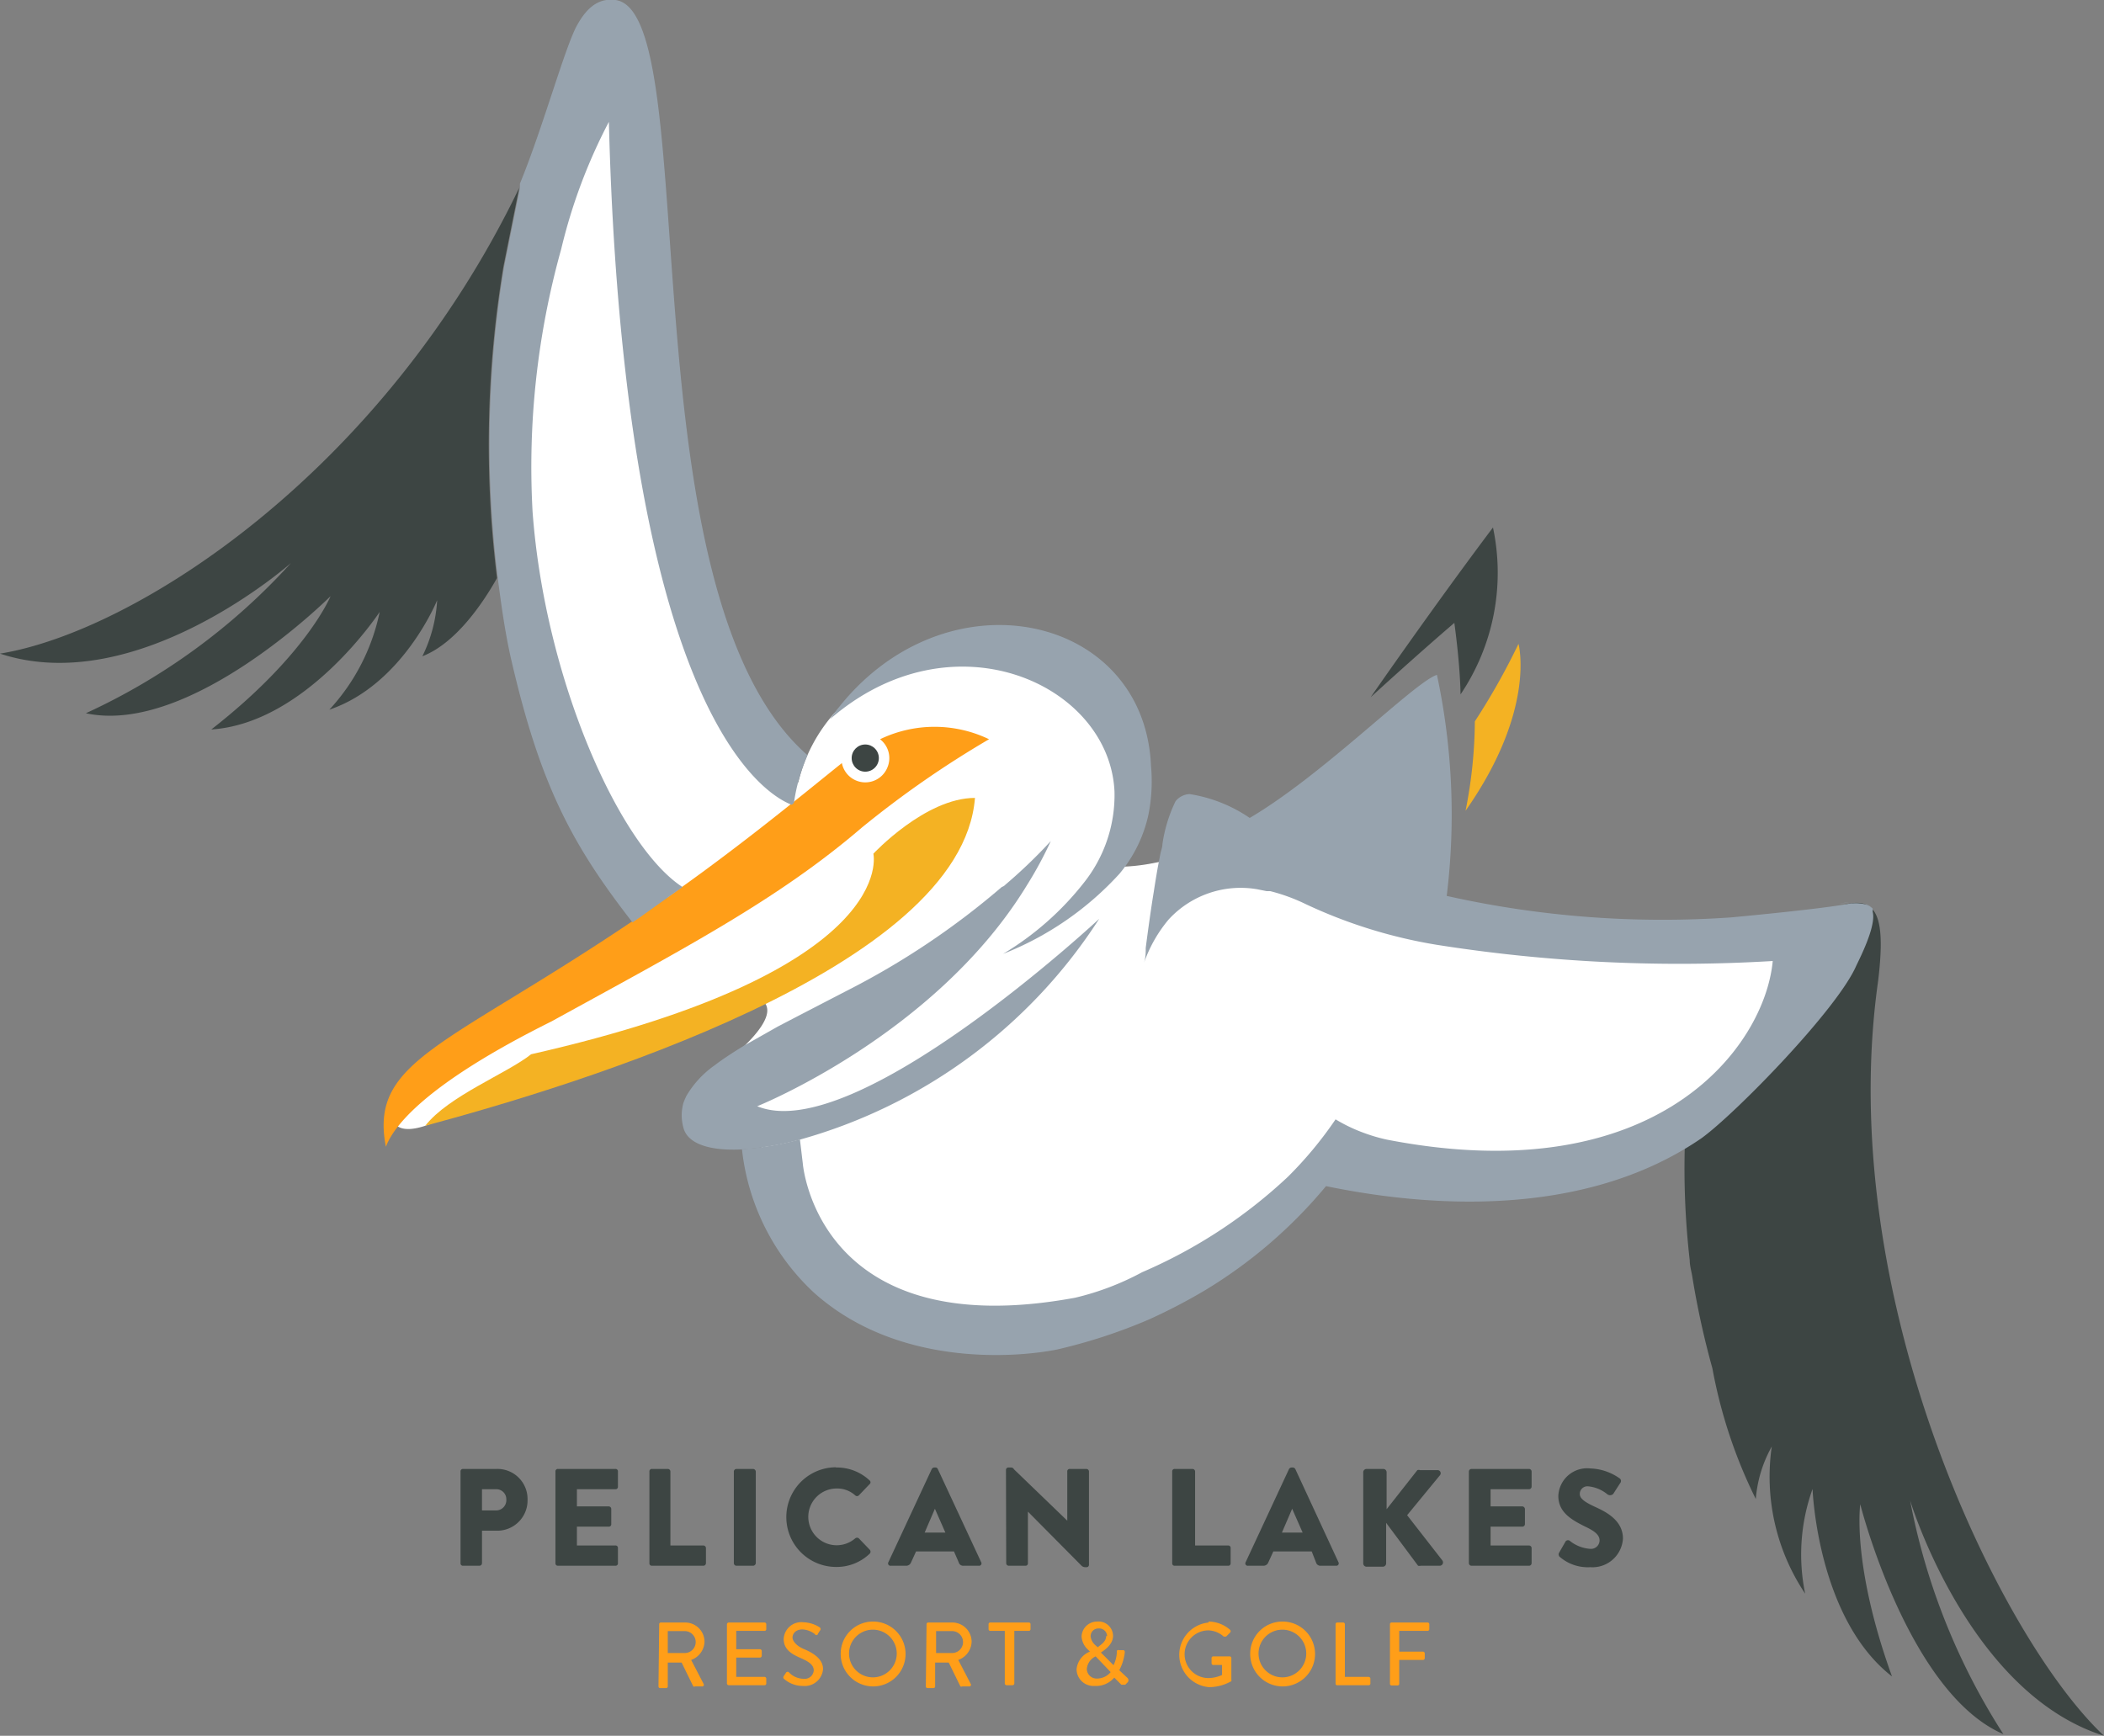 <svg xmlns="http://www.w3.org/2000/svg" viewBox="0 0 88.22 72.79"><rect x="0" y="0" width="88.22" height="72.79" fill="#808080" stroke="none"/><defs><style>.cls-1{fill:#fff;}.cls-2{fill:#3d4543;}.cls-3{fill:#ff9e18;}.cls-4{fill:#f4b223;}.cls-5{fill:#97a3ae;}</style></defs><g id="Layer_2" data-name="Layer 2"><g id="Content"><path class="cls-1" d="M69.9,39H63.46l-5.31-.68s-.82-7.13-3.66-3.76c-.31.49-2.54.93-6.16,1.64a8.09,8.09,0,0,1-1.43.15,7.77,7.77,0,0,0,0-4.48c-1.22-3.77-5.45-5-9-3.88a6.72,6.72,0,0,0-4.43,4.83l-2-2.91L29.3,26.43l-1.76-7.19L26.6,7.11l-.36-3.28L25.11,4l-2.5,6.17-1.15,8,.87,8.41,2.32,6.85,3.63,4.65-.11.46L24,41.24l-7.59,5.44s-.15,1.81,3.47-.54l9.65-3.61,1.91-.78c.6.1,2,.64-2,3.57-.12.08-.42,1.94.41,1.88a11.93,11.93,0,0,1,1.7,0l.95,2.28,2.08,3.85,4,2L43.8,56l4.07-1.51L51,52.72l3-2.41,2-2.13,5.56.71,6.09-.68,4.79-2.64,3-4.76L75.64,39Z"/><path class="cls-2" d="M21.11,11.17l.66-3.29C16,19.85,5.66,26.49,0,27.41c5.77,1.9,12.2-3.8,12.2-3.8a26.54,26.54,0,0,1-8.6,6.3C8,30.86,13.86,25,13.86,25s-1,2.47-5,5.59c4-.26,7.06-4.93,7.06-4.93a8.59,8.59,0,0,1-2.11,4.1c3.09-1.05,4.52-4.59,4.52-4.59a6.09,6.09,0,0,1-.62,2.35c1.43-.55,2.58-2.3,3.13-3.28A45.51,45.51,0,0,1,21.11,11.17Z"/><path class="cls-2" d="M19.31,61.71a.1.1,0,0,1,.11-.11h1.4a1.26,1.26,0,0,1,1.3,1.28,1.27,1.27,0,0,1-1.3,1.31h-.61v1.36a.11.11,0,0,1-.11.11h-.68a.1.1,0,0,1-.11-.11Zm1.49,1.63a.43.43,0,0,0,.43-.46.42.42,0,0,0-.43-.43h-.59v.89Z"/><path class="cls-2" d="M23.29,61.71a.1.1,0,0,1,.11-.11h2.4a.1.1,0,0,1,.11.11v.63a.1.1,0,0,1-.11.11H24.19v.72h1.33a.11.11,0,0,1,.11.11v.63a.1.1,0,0,1-.11.11H24.19v.79H25.8a.1.1,0,0,1,.11.11v.63a.1.1,0,0,1-.11.11H23.4a.1.1,0,0,1-.11-.11Z"/><path class="cls-2" d="M27.23,61.71a.1.1,0,0,1,.11-.11H28a.11.11,0,0,1,.11.11v3.1h1.38a.11.11,0,0,1,.11.11v.63a.11.11,0,0,1-.11.11H27.34a.1.1,0,0,1-.11-.11Z"/><path class="cls-2" d="M30.77,61.71a.11.11,0,0,1,.11-.11h.7a.12.12,0,0,1,.11.11v3.84a.12.12,0,0,1-.11.11h-.7a.11.11,0,0,1-.11-.11Z"/><path class="cls-2" d="M35.05,61.54a2,2,0,0,1,1.41.54.1.1,0,0,1,0,.16l-.45.47a.11.11,0,0,1-.15,0,1.12,1.12,0,0,0-.78-.29,1.19,1.19,0,1,0,.78,2.09.12.12,0,0,1,.15,0l.46.48a.12.12,0,0,1,0,.16,2,2,0,0,1-1.41.56,2.09,2.09,0,1,1,0-4.18Z"/><path class="cls-2" d="M37.25,65.51l1.82-3.91a.13.13,0,0,1,.1-.06h.06a.1.1,0,0,1,.09.06l1.82,3.91a.1.1,0,0,1-.1.15H40.4a.19.19,0,0,1-.2-.14L40,65.06H38.41l-.21.46a.22.22,0,0,1-.21.14h-.64A.1.1,0,0,1,37.25,65.51Zm2.39-1.24-.44-1h0l-.43,1Z"/><path class="cls-2" d="M42.18,61.64a.1.1,0,0,1,.11-.1h.08c.06,0,.1,0,.15.08l2.23,2.15h0V61.71a.1.1,0,0,1,.11-.11h.69a.11.11,0,0,1,.11.11v3.91a.1.1,0,0,1-.11.1h-.05a.22.22,0,0,1-.15-.06L43.1,63.39h0v2.16a.1.1,0,0,1-.11.11h-.69a.11.11,0,0,1-.11-.11Z"/><path class="cls-2" d="M49.15,61.71a.1.1,0,0,1,.11-.11H50a.11.11,0,0,1,.11.11v3.1h1.38a.1.1,0,0,1,.11.11v.63a.1.1,0,0,1-.11.11H49.26a.1.1,0,0,1-.11-.11Z"/><path class="cls-2" d="M52.23,65.51l1.82-3.91a.13.13,0,0,1,.1-.06h.06a.13.13,0,0,1,.1.06l1.81,3.91a.1.1,0,0,1-.09.15h-.65a.19.19,0,0,1-.2-.14L55,65.06H53.39l-.21.46a.22.22,0,0,1-.21.14h-.64A.1.1,0,0,1,52.23,65.51Zm2.39-1.24-.44-1h0l-.43,1Z"/><path class="cls-2" d="M57.16,61.74a.14.14,0,0,1,.14-.14H58a.14.14,0,0,1,.14.14v1.55l1.29-1.64a.16.16,0,0,1,.11,0h.73a.13.13,0,0,1,.11.21L59,63.54l1.48,1.9a.14.14,0,0,1-.11.22h-.8a.28.28,0,0,1-.11,0l-1.34-1.8v1.7a.14.14,0,0,1-.14.14H57.3a.14.14,0,0,1-.14-.14Z"/><path class="cls-2" d="M61.59,61.71a.11.11,0,0,1,.11-.11h2.41a.11.11,0,0,1,.11.11v.63a.11.11,0,0,1-.11.11H62.5v.72h1.33a.12.12,0,0,1,.11.11v.63a.11.11,0,0,1-.11.11H62.5v.79h1.61a.11.11,0,0,1,.11.11v.63a.11.11,0,0,1-.11.11H61.7a.11.11,0,0,1-.11-.11Z"/><path class="cls-2" d="M65.38,65.27s-.06-.09,0-.17l.27-.47a.13.13,0,0,1,.19,0,1.52,1.52,0,0,0,.83.32.36.36,0,0,0,.4-.35c0-.24-.22-.4-.6-.58-.56-.28-1.13-.59-1.13-1.29a1.21,1.21,0,0,1,1.35-1.15,2.24,2.24,0,0,1,1.24.43.14.14,0,0,1,0,.19l-.29.45a.19.19,0,0,1-.26,0,1.48,1.48,0,0,0-.78-.32.32.32,0,0,0-.36.32c0,.2.23.35.64.54s1.17.54,1.17,1.33a1.28,1.28,0,0,1-1.37,1.2A1.8,1.8,0,0,1,65.38,65.27Z"/><path class="cls-3" d="M27.64,68.11a.07.07,0,0,1,.08-.07h1a.81.81,0,0,1,.82.8.84.84,0,0,1-.56.77l.52,1a.07.07,0,0,1-.07.11h-.28a.09.09,0,0,1-.08,0l-.49-1H28v1a.07.07,0,0,1-.07.07h-.24a.07.07,0,0,1-.08-.07Zm1.07,1.21a.46.46,0,1,0,0-.92H28v.92Z"/><path class="cls-3" d="M30.48,68.11a.08.08,0,0,1,.08-.07h1.5a.07.07,0,0,1,.07.07v.21a.07.07,0,0,1-.07.07H30.87v.77h1a.08.08,0,0,1,.07.07v.21a.08.08,0,0,1-.07.07h-1v.81h1.19a.08.08,0,0,1,.07.07v.21a.07.07,0,0,1-.07.07h-1.5a.08.08,0,0,1-.08-.07Z"/><path class="cls-3" d="M32.86,70.29l.1-.15a.08.08,0,0,1,.13,0,.86.86,0,0,0,.6.26.38.38,0,0,0,.43-.35c0-.23-.2-.37-.57-.53s-.69-.36-.69-.79a.74.74,0,0,1,.83-.7,1.34,1.34,0,0,1,.69.22.09.09,0,0,1,0,.13l-.09.14c0,.05-.08.08-.13,0a.93.93,0,0,0-.51-.19c-.31,0-.42.2-.42.34s.16.35.47.48.81.38.81.84a.77.77,0,0,1-.84.71,1.19,1.19,0,0,1-.8-.3S32.82,70.36,32.86,70.29Z"/><path class="cls-3" d="M36.6,68a1.36,1.36,0,1,1-1.35,1.36A1.35,1.35,0,0,1,36.6,68Zm0,2.34a1,1,0,0,0,1-1,1,1,0,1,0-2,0A1,1,0,0,0,36.6,70.34Z"/><path class="cls-3" d="M38.85,68.11a.07.07,0,0,1,.07-.07h1a.81.81,0,0,1,.82.8.84.84,0,0,1-.56.77l.52,1a.07.07,0,0,1-.07.11h-.28a.09.09,0,0,1-.08,0l-.49-1h-.57v1a.07.07,0,0,1-.07.07h-.25a.07.07,0,0,1-.07-.07Zm1.07,1.21a.46.46,0,1,0,0-.92h-.67v.92Z"/><path class="cls-3" d="M42.13,68.39h-.61a.07.07,0,0,1-.07-.07v-.21a.07.07,0,0,1,.07-.07h1.62a.07.07,0,0,1,.07.07v.21a.07.07,0,0,1-.07.07h-.61V70.6a.08.08,0,0,1-.08.07h-.24a.08.08,0,0,1-.08-.07Z"/><path class="cls-3" d="M45.7,69.26h0l-.09-.09a.82.82,0,0,1-.26-.54A.65.65,0,0,1,46,68a.61.61,0,0,1,.67.6c0,.36-.36.6-.51.7l.53.53a1.39,1.39,0,0,0,.14-.54c0-.08,0-.11.11-.09l.15,0c.09,0,.07.08.07.11a2.09,2.09,0,0,1-.23.73l.35.33s.08.09,0,.18l-.1.1s-.1,0-.16,0l-.3-.3a1,1,0,0,1-.82.35.71.71,0,0,1-.76-.7A.89.89,0,0,1,45.7,69.26ZM46,70.39a.74.74,0,0,0,.57-.27l-.63-.66a.64.64,0,0,0-.37.53A.41.41,0,0,0,46,70.39Zm.42-1.78a.33.33,0,0,0-.36-.32.32.32,0,0,0-.33.33.57.57,0,0,0,.21.38l.09.08C46.1,69,46.38,68.87,46.38,68.61Z"/><path class="cls-3" d="M50.66,68a1.38,1.38,0,0,1,.92.35.08.08,0,0,1,0,.11l-.17.17s-.06,0-.1,0a1,1,0,0,0-.64-.26,1,1,0,0,0,0,2,1.41,1.41,0,0,0,.57-.13v-.42h-.37a.07.07,0,0,1-.07-.07v-.22a.07.07,0,0,1,.07-.07h.69a.07.07,0,0,1,.07.07v.91a.11.11,0,0,1,0,.06,1.89,1.89,0,0,1-.94.25,1.36,1.36,0,0,1,0-2.71Z"/><path class="cls-3" d="M53.77,68a1.36,1.36,0,1,1-1.35,1.36A1.35,1.35,0,0,1,53.77,68Zm0,2.34a1,1,0,0,0,1-1,1,1,0,1,0-2,0A1,1,0,0,0,53.77,70.34Z"/><path class="cls-3" d="M56,68.11a.07.07,0,0,1,.07-.07h.25a.07.07,0,0,1,.07.07v2.21h1a.08.08,0,0,1,.07.07v.21a.07.07,0,0,1-.07.07H56.09A.07.07,0,0,1,56,70.6Z"/><path class="cls-3" d="M58.28,68.11a.07.07,0,0,1,.08-.07h1.5a.07.07,0,0,1,.07.07v.21a.07.07,0,0,1-.07.07H58.67v.87h1a.08.08,0,0,1,.07.07v.21a.08.08,0,0,1-.07.07h-1v1a.07.07,0,0,1-.07.07h-.24a.07.07,0,0,1-.08-.07Z"/><path class="cls-2" d="M88.22,72.79c-4.35-4.07-11.35-18.39-9.47-31.66.31-2.59,0-3.57-1.42-3.19-.43.12.1.73-.54,1.3L76.11,41c-1.49,3.55-5.11,3.89-5.43,6.17a33.72,33.72,0,0,0,.17,5.68c0,.21.06.42.1.64a35.42,35.42,0,0,0,.85,3.89,20.74,20.74,0,0,0,1.82,5.48,5.36,5.36,0,0,1,.67-2.2,8.81,8.81,0,0,0,1.4,6.17A8.13,8.13,0,0,1,76,62.44s.19,5.42,3.33,7.86C77.63,65.59,78,63.08,78,63.08S80,71,84,72.72a27.58,27.58,0,0,1-3.91-9.8S82.53,71,88.22,72.79Z"/><path class="cls-2" d="M57.47,29.24s2.66-3.84,5.13-7.12a9.13,9.13,0,0,1-1.36,7s0-1.09-.26-3C59.21,27.64,57.47,29.24,57.47,29.24Z"/><path class="cls-4" d="M61.45,34a19.62,19.62,0,0,0,.39-3.75A28.68,28.68,0,0,0,63.67,27S64.43,29.75,61.45,34Z"/><path class="cls-5" d="M46.73,33.18A5.9,5.9,0,0,1,45.46,37a12.4,12.4,0,0,1-3.4,3,13.06,13.06,0,0,0,4.88-3.36,5.78,5.78,0,0,0,1.21-2.46,7.16,7.16,0,0,0,.11-2.08c-.29-6.53-9-8.27-13.46-1.94C39.93,25.7,46.51,28.67,46.73,33.18Z"/><path class="cls-5" d="M78.19,37.89a.67.67,0,0,1,.25.16A.47.47,0,0,0,78.19,37.89Z"/><path class="cls-5" d="M49.21,33.62l0,0,0,0Z"/><path class="cls-5" d="M77.14,37.9l.41-.07A3.2,3.2,0,0,0,77.14,37.9Z"/><path class="cls-5" d="M78.51,38.18s0,0,0-.08a.5.5,0,0,1,0,.13A.09.09,0,0,0,78.51,38.18Z"/><path class="cls-5" d="M77.55,37.83Z"/><path class="cls-5" d="M78.52,38.23a.5.5,0,0,0,0-.13v0s0,0,0,0a.67.67,0,0,0-.25-.16,1.64,1.64,0,0,0-.57-.06h-.07l-.41.07c-1.31.21-4.19.48-4.62.52a41.4,41.4,0,0,1-11.94-.9,28,28,0,0,0-.41-9.27c-.94.3-4.74,4.17-7.85,6a6.14,6.14,0,0,0-2.52-1,.8.8,0,0,0-.59.3l0,0a6.1,6.1,0,0,0-.55,1.8c0,.13-.06.27-.09.43s-.08.4-.12.63-.1.59-.15.92c-.11.67-.22,1.45-.34,2.37,0,.2,0,.4-.07.62A5.81,5.81,0,0,1,49,38.56a4.1,4.1,0,0,1,3.71-1.27l.4.08.15,0a7.69,7.69,0,0,1,1.48.54,20.77,20.77,0,0,0,5.5,1.71,65.31,65.31,0,0,0,14.09.68C74,43.86,69.53,50,58.15,47.79a7.11,7.11,0,0,1-.93-.27A6.79,6.79,0,0,1,56,46.94,16.21,16.21,0,0,1,54,49.35a21.09,21.09,0,0,1-6.11,4h0a11.42,11.42,0,0,1-2.81,1.07c-10.84,2-11.42-5.64-11.42-5.64l-.12-1a12.2,12.2,0,0,1-2.43.41,9.64,9.64,0,0,0,3,6c3.54,3.19,8.59,2.73,10.22,2.4a22.58,22.58,0,0,0,3.85-1.26,23.9,23.9,0,0,0,2.36-1.23,20.08,20.08,0,0,0,5.06-4.36c4,.83,10.69,1.45,15.73-2,1.4-1,5.73-5.43,6.51-7.26C78.46,39.23,78.61,38.57,78.52,38.23Z"/><path class="cls-3" d="M23.13,42.83h0c5.45-3,9.46-5.08,13-8.12A41.89,41.89,0,0,1,41.47,31a5.27,5.27,0,0,0-4.57,0,1,1,0,0,1,.31,1.18A1,1,0,0,1,35.3,32c-1.54,1.23-4.86,4-8.5,6.44-8.06,5.46-11.33,6-10.62,9.65l0,0C16.49,47.26,17.78,45.49,23.13,42.83Z"/><path class="cls-5" d="M28.62,37.2c-2.67-1.73-5.78-8.77-6.29-15.75a33.92,33.92,0,0,1,1.2-11,22.89,22.89,0,0,1,2-5.34c.1,3.94.34,7.33.67,10.26,1.73,15.44,6,18,7,18.38l.09-.08a7.57,7.57,0,0,1,.57-2C26.1,24.9,29.58.53,25.81,0c-.57-.07-1.11.14-1.62,1.07S22.75,5.4,21.8,7.7l0,.18-.66,3.28a45.53,45.53,0,0,0-.27,13.07c.14,1.08.29,2.19.54,3.32,1.22,5.32,2.54,7.83,5.11,11.13l.31-.21C27.42,38.05,28,37.63,28.62,37.2Z"/><path class="cls-4" d="M40.88,33.46c-2.08,0-4.26,2.34-4.26,2.34s1.17,4.89-14.35,8.41c-1,.8-3.47,1.75-4.44,3C24.06,45.53,40.32,40.65,40.88,33.46Z"/><circle class="cls-2" cx="36.28" cy="31.79" r="0.57"/><path class="cls-5" d="M46.09,38.53s-10.24,9.55-14.34,7.86c0,0,7.49-3,11.31-9.27a16.2,16.2,0,0,0,1-1.85,21.36,21.36,0,0,1-1.87,1.8l-.09.08L42,37.2a32.6,32.6,0,0,1-6.48,4.34L33.3,42.69l-.69.36-1.06.6-.37.21c-.47.29-.87.55-1.21.81a4.12,4.12,0,0,0-1.18,1.27,2.33,2.33,0,0,0-.14.33h0a1.94,1.94,0,0,0,0,1c.16.69,1.09,1,2.46.93a12.2,12.2,0,0,0,2.43-.41A21.93,21.93,0,0,0,46.09,38.53Z"/></g></g></svg>